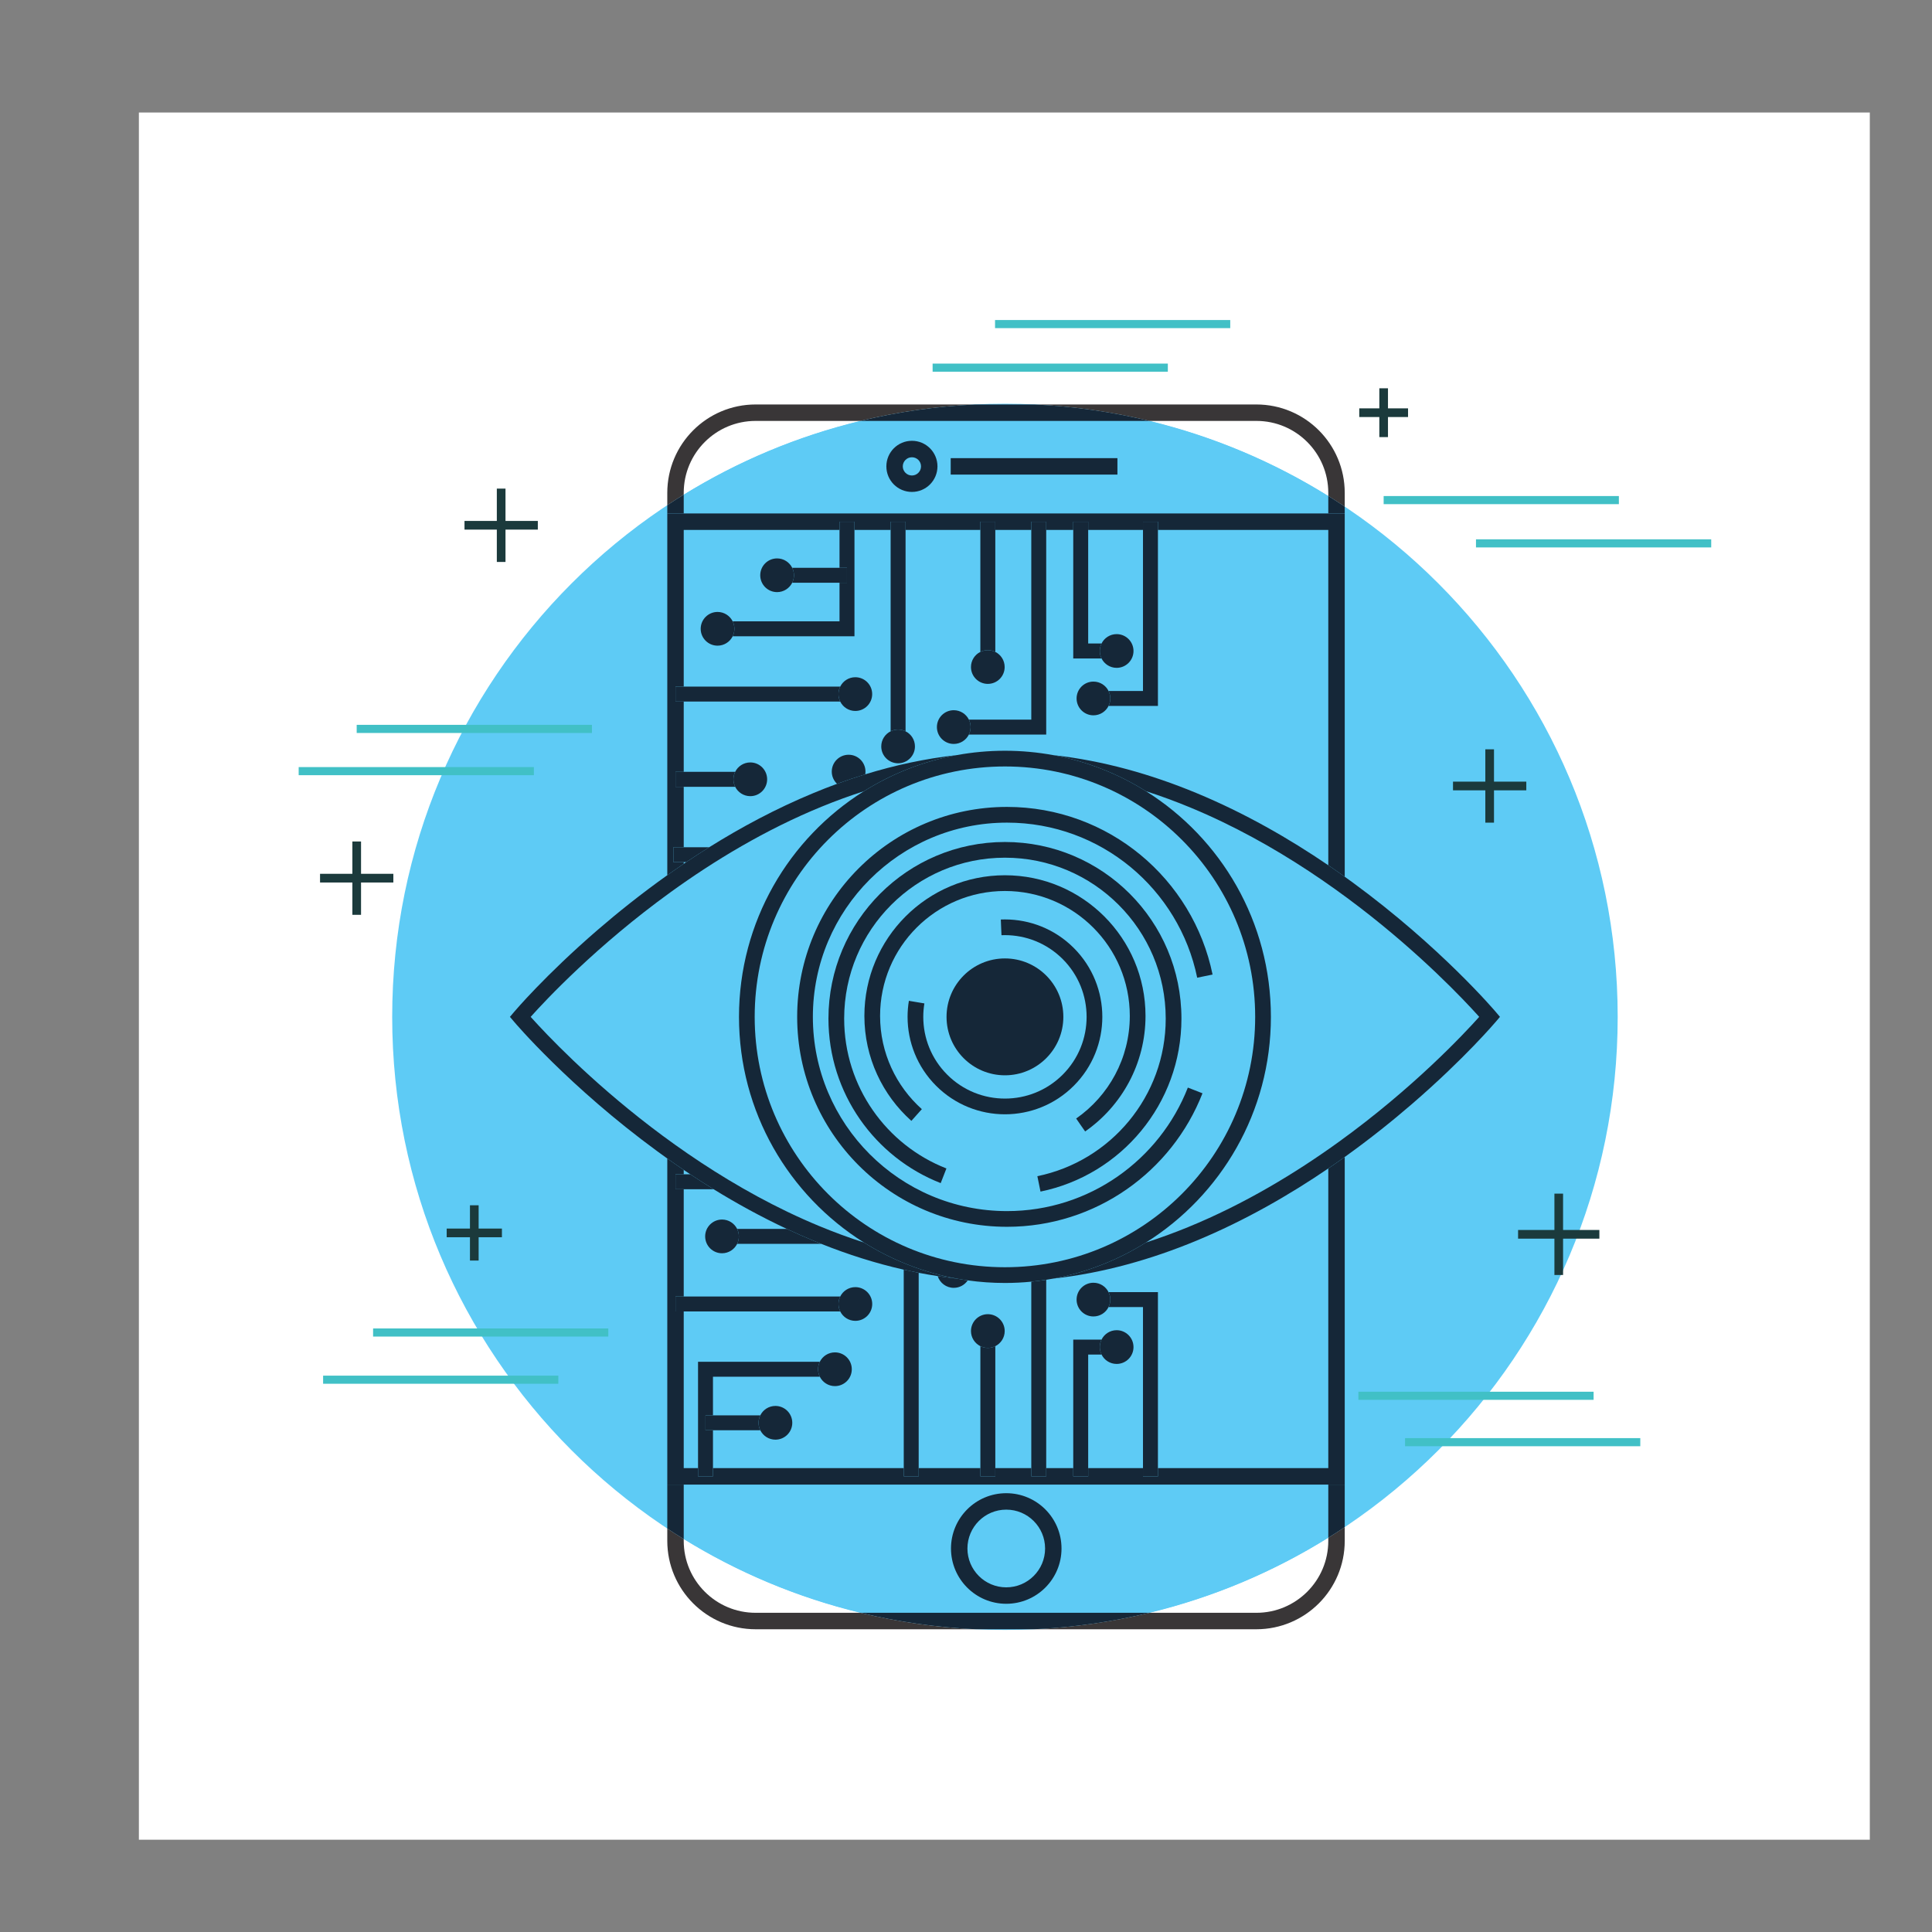 <?xml version="1.0" encoding="UTF-8"?>
<svg xmlns="http://www.w3.org/2000/svg" xmlns:xlink="http://www.w3.org/1999/xlink" width="375pt" height="375pt" viewBox="0 0 375 375" version="1.2">
<rect x="0" y="0" width="375" height="375" fill="#808080" stroke="none"/>
<defs>
<clipPath id="clip1">
  <path d="M 26.957 21.84 L 362.93 21.84 L 362.93 357.09 L 26.957 357.09 Z M 26.957 21.84 "/>
</clipPath>
</defs>
<g id="surface1">
<g clip-path="url(#clip1)" clip-rule="nonzero">
<path style=" stroke:none;fill-rule:nonzero;fill:rgb(100%,100%,100%);fill-opacity:1;" d="M 26.957 357.453 L 363.16 357.453 L 363.16 21.828 L 26.957 21.828 Z M 26.957 357.453 "/>
</g>
<path style=" stroke:none;fill-rule:nonzero;fill:rgb(36.859%,79.61%,96.078%);fill-opacity:1;" d="M 313.992 197.375 C 313.992 263.094 260.742 316.371 195.059 316.371 C 129.375 316.371 76.125 263.094 76.125 197.375 C 76.125 131.648 129.375 78.367 195.059 78.367 C 260.742 78.367 313.992 131.648 313.992 197.375 "/>
<path style=" stroke:none;fill-rule:nonzero;fill:rgb(100%,100%,100%);fill-opacity:1;" d="M 243.863 313.043 L 223.109 313.043 C 235.559 310.031 247.246 305.059 257.82 298.473 L 257.82 299.082 C 257.82 302.945 256.262 306.422 253.734 308.953 C 251.203 311.48 247.723 313.043 243.863 313.043 M 167.008 313.043 L 146.664 313.043 C 142.805 313.043 139.328 311.48 136.797 308.953 C 134.266 306.422 132.711 302.945 132.711 299.082 L 132.711 298.73 C 143.176 305.188 154.719 310.07 167.008 313.043 "/>
<path style=" stroke:none;fill-rule:nonzero;fill:rgb(36.859%,79.61%,96.078%);fill-opacity:1;" d="M 223.109 313.043 L 167.008 313.043 C 154.719 310.07 143.176 305.188 132.711 298.73 L 132.711 288.156 L 257.82 288.156 L 257.82 298.473 C 247.246 305.059 235.559 310.031 223.109 313.043 M 195.312 289.828 C 189.391 289.828 184.59 294.633 184.586 300.562 C 184.59 306.488 189.391 311.293 195.312 311.293 C 201.238 311.293 206.039 306.488 206.039 300.562 C 206.039 294.633 201.238 289.828 195.312 289.828 "/>
<path style=" stroke:none;fill-rule:nonzero;fill:rgb(100%,100%,100%);fill-opacity:1;" d="M 257.82 96.27 C 247.246 89.684 235.559 84.711 223.109 81.699 L 243.863 81.699 C 247.723 81.699 251.203 83.258 253.734 85.789 C 256.262 88.32 257.82 91.801 257.82 95.664 L 257.82 96.27 M 132.711 96.016 L 132.711 95.664 C 132.711 91.801 134.27 88.32 136.797 85.789 C 139.328 83.258 142.805 81.703 146.664 81.699 L 167.008 81.699 C 154.719 84.672 143.176 89.551 132.711 96.016 "/>
<path style=" stroke:none;fill-rule:nonzero;fill:rgb(36.859%,79.61%,96.078%);fill-opacity:1;" d="M 257.82 99.664 L 132.711 99.664 L 132.711 96.016 C 143.176 89.551 154.719 84.672 167.008 81.699 L 223.109 81.699 C 235.559 84.711 247.246 89.684 257.82 96.27 L 257.82 99.664 M 177.004 85.559 C 174.262 85.559 172.043 87.777 172.043 90.523 C 172.043 93.266 174.262 95.484 177.004 95.484 C 179.742 95.484 181.957 93.262 181.961 90.523 C 181.961 87.777 179.742 85.559 177.004 85.559 M 184.531 90.523 L 184.531 92.117 L 216.891 92.117 L 216.891 88.926 L 184.531 88.926 L 184.531 90.523 "/>
<path style=" stroke:none;fill-rule:nonzero;fill:rgb(22.35%,21.179%,21.57%);fill-opacity:1;" d="M 243.863 316.238 L 200.812 316.238 C 208.453 315.871 215.91 314.785 223.109 313.043 L 243.863 313.043 C 247.723 313.043 251.203 311.48 253.734 308.953 C 256.262 306.422 257.82 302.945 257.82 299.082 L 257.82 298.473 C 258.898 297.801 259.961 297.117 261.012 296.414 L 261.012 299.082 C 261.012 308.559 253.336 316.234 243.863 316.238 M 189.309 316.238 L 146.664 316.238 C 137.191 316.234 129.523 308.555 129.52 299.082 L 129.52 296.688 C 130.574 297.387 131.637 298.066 132.711 298.73 L 132.711 299.082 C 132.711 302.945 134.266 306.422 136.797 308.953 C 139.328 311.48 142.805 313.043 146.664 313.043 L 167.008 313.043 C 174.207 314.785 181.664 315.871 189.309 316.238 "/>
<path style=" stroke:none;fill-rule:nonzero;fill:rgb(8.24%,15.289%,21.959%);fill-opacity:1;" d="M 200.812 316.238 L 189.309 316.238 C 181.664 315.871 174.207 314.785 167.008 313.043 L 223.109 313.043 C 215.91 314.785 208.453 315.871 200.812 316.238 M 132.711 298.73 C 131.637 298.066 130.574 297.387 129.52 296.688 L 129.52 224.863 L 129.52 288.156 L 132.711 288.156 L 132.711 298.73 M 257.82 298.473 L 257.82 288.156 L 261.012 288.156 L 261.012 296.414 C 259.961 297.117 258.898 297.801 257.82 298.473 "/>
<path style=" stroke:none;fill-rule:nonzero;fill:rgb(22.35%,21.179%,21.57%);fill-opacity:1;" d="M 261.012 98.328 C 259.961 97.629 258.898 96.941 257.82 96.27 L 257.82 95.664 C 257.82 91.801 256.262 88.32 253.734 85.789 C 251.203 83.258 247.723 81.699 243.863 81.699 L 223.109 81.699 C 215.91 79.957 208.453 78.871 200.812 78.508 L 243.863 78.508 C 253.336 78.508 261.012 86.184 261.012 95.664 L 261.012 98.328 M 129.52 98.055 L 129.52 95.664 C 129.523 86.188 137.191 78.508 146.664 78.508 L 189.309 78.508 C 181.664 78.871 174.207 79.957 167.008 81.699 L 146.664 81.699 C 142.805 81.703 139.328 83.258 136.797 85.789 C 134.27 88.32 132.711 91.801 132.711 95.664 L 132.711 96.016 C 131.637 96.68 130.574 97.359 129.52 98.055 "/>
<path style=" stroke:none;fill-rule:nonzero;fill:rgb(8.24%,15.289%,21.959%);fill-opacity:1;" d="M 129.52 169.879 L 129.52 98.055 C 130.574 97.359 131.637 96.68 132.711 96.016 L 132.711 99.664 L 129.52 99.664 L 129.52 169.879 M 261.012 99.664 L 257.82 99.664 L 257.82 96.27 C 258.898 96.941 259.961 97.629 261.012 98.328 L 261.012 99.664 M 223.109 81.699 L 167.008 81.699 C 174.207 79.957 181.664 78.871 189.309 78.508 L 200.812 78.508 C 208.453 78.871 215.91 79.957 223.109 81.699 "/>
<path style=" stroke:none;fill-rule:nonzero;fill:rgb(36.859%,79.61%,96.078%);fill-opacity:1;" d="M 257.82 284.965 L 224.754 284.965 L 224.754 250.801 L 215.168 250.801 C 214.637 249.723 213.523 248.98 212.234 248.98 C 210.43 248.98 208.965 250.445 208.965 252.25 C 208.965 254.062 210.43 255.523 212.234 255.523 C 213.523 255.523 214.637 254.781 215.168 253.703 L 221.852 253.703 L 221.852 284.965 L 211.215 284.965 L 211.215 262.918 L 213.809 262.918 C 214.344 264 215.457 264.738 216.742 264.738 C 218.547 264.738 220.012 263.273 220.012 261.469 C 220.012 259.66 218.547 258.191 216.742 258.191 C 215.457 258.191 214.344 258.934 213.809 260.016 L 208.316 260.016 L 208.316 284.965 L 203.07 284.965 L 203.07 248.402 C 203.516 248.336 203.957 248.258 204.398 248.18 C 214.215 247.098 223.582 244.402 232.262 240.801 C 241.664 236.898 250.273 231.938 257.82 226.797 L 257.82 284.965 M 200.172 284.965 L 193.191 284.965 L 193.191 261.289 C 194.27 260.754 195.012 259.641 195.012 258.355 C 195.012 256.551 193.547 255.082 191.738 255.082 C 189.934 255.082 188.465 256.551 188.465 258.355 C 188.465 259.641 189.211 260.754 190.289 261.289 L 190.289 284.965 L 178.316 284.965 L 178.316 247.051 C 179.535 247.285 180.77 247.504 182.004 247.691 C 182.426 249.012 183.664 249.969 185.125 249.969 C 186.254 249.969 187.254 249.395 187.84 248.52 C 190.199 248.852 192.609 249.023 195.059 249.023 C 196.785 249.023 198.488 248.938 200.172 248.77 L 200.172 284.965 M 175.418 284.965 L 138.387 284.965 L 138.387 277.613 L 147.574 277.613 C 148.109 278.695 149.223 279.438 150.508 279.438 C 152.312 279.438 153.781 277.973 153.781 276.164 C 153.781 274.355 152.312 272.891 150.508 272.891 C 149.223 272.891 148.109 273.633 147.574 274.715 L 138.387 274.715 L 138.387 267.219 L 159.125 267.219 C 159.664 268.301 160.773 269.043 162.059 269.043 C 163.871 269.043 165.332 267.574 165.332 265.77 C 165.332 263.961 163.871 262.496 162.059 262.496 C 160.773 262.496 159.664 263.238 159.125 264.316 L 135.488 264.316 L 135.488 284.965 L 132.711 284.965 L 132.711 254.551 L 163.09 254.551 C 163.621 255.633 164.738 256.375 166.023 256.375 C 167.828 256.375 169.297 254.91 169.297 253.102 C 169.297 251.297 167.828 249.832 166.023 249.832 C 164.738 249.832 163.621 250.57 163.09 251.648 L 132.711 251.648 L 132.711 230.832 L 138.516 230.832 C 142.965 233.57 147.715 236.188 152.723 238.531 L 143.078 238.531 C 142.543 237.453 141.43 236.711 140.145 236.711 C 138.34 236.711 136.871 238.176 136.871 239.98 C 136.871 241.793 138.34 243.258 140.145 243.258 C 141.43 243.258 142.543 242.512 143.078 241.434 L 159.418 241.434 C 164.535 243.473 169.883 245.191 175.414 246.441 L 175.418 284.965 M 133.977 227.926 L 132.711 227.926 L 132.711 227.078 C 133.129 227.363 133.551 227.645 133.977 227.926 M 257.82 167.945 C 250.273 162.805 241.664 157.844 232.262 153.945 C 223.586 150.344 214.223 147.645 204.406 146.566 C 201.375 146.012 198.25 145.719 195.059 145.719 C 191.867 145.719 188.742 146.012 185.707 146.566 C 179.594 147.238 173.656 148.539 167.945 150.293 C 167.977 150.125 167.988 149.949 167.988 149.766 C 167.988 147.961 166.527 146.496 164.719 146.496 C 162.91 146.496 161.445 147.961 161.445 149.766 C 161.445 150.703 161.84 151.547 162.469 152.141 C 160.906 152.711 159.371 153.312 157.855 153.945 C 150.609 156.949 143.84 160.582 137.66 164.445 L 132.711 164.445 L 132.711 152.715 L 142.699 152.715 C 143.234 153.793 144.348 154.535 145.633 154.535 C 147.438 154.535 148.902 153.07 148.902 151.262 C 148.902 149.457 147.438 147.988 145.633 147.988 C 144.348 147.988 143.234 148.73 142.699 149.809 L 132.711 149.809 L 132.711 136.172 L 163.086 136.172 C 163.621 137.25 164.73 137.996 166.016 137.996 C 167.824 137.996 169.289 136.531 169.289 134.719 C 169.289 132.914 167.824 131.449 166.016 131.449 C 164.73 131.449 163.621 132.188 163.086 133.27 L 132.711 133.27 L 132.711 102.859 L 162.949 102.859 L 162.949 110.207 L 153.766 110.207 C 153.227 109.129 152.117 108.387 150.832 108.387 C 149.023 108.387 147.562 109.852 147.562 111.66 C 147.562 113.465 149.023 114.93 150.832 114.93 C 152.117 114.93 153.227 114.188 153.766 113.109 L 162.949 113.109 L 162.949 120.602 L 142.211 120.602 C 141.676 119.523 140.562 118.777 139.277 118.777 C 137.473 118.777 136.004 120.242 136.004 122.055 C 136.004 123.859 137.473 125.324 139.277 125.324 C 140.562 125.324 141.676 124.582 142.211 123.504 L 165.852 123.504 L 165.852 102.859 L 172.871 102.859 L 172.871 141.949 C 171.793 142.48 171.051 143.594 171.051 144.883 C 171.051 146.691 172.516 148.152 174.32 148.152 C 176.129 148.152 177.59 146.691 177.59 144.883 C 177.59 143.594 176.852 142.48 175.77 141.949 L 175.77 102.859 L 190.285 102.859 L 190.285 126.535 C 189.207 127.07 188.465 128.184 188.465 129.469 C 188.465 131.277 189.93 132.742 191.734 132.742 C 193.543 132.742 195.004 131.277 195.004 129.469 C 195.004 128.184 194.266 127.07 193.188 126.535 L 193.188 102.859 L 200.172 102.859 L 200.172 139.676 L 188.059 139.676 C 187.52 138.594 186.406 137.852 185.125 137.852 C 183.316 137.852 181.852 139.316 181.852 141.125 C 181.852 142.93 183.316 144.398 185.125 144.398 C 186.406 144.398 187.52 143.656 188.059 142.578 L 203.07 142.578 L 203.07 102.859 L 208.316 102.859 L 208.316 127.805 L 213.809 127.805 C 214.344 128.887 215.457 129.629 216.742 129.629 C 218.547 129.629 220.012 128.16 220.012 126.355 C 220.012 124.547 218.547 123.082 216.742 123.082 C 215.457 123.082 214.344 123.824 213.809 124.902 L 211.215 124.902 L 211.215 102.859 L 221.852 102.859 L 221.852 134.117 L 215.168 134.117 C 214.637 133.039 213.523 132.297 212.234 132.297 C 210.43 132.297 208.965 133.762 208.965 135.566 C 208.965 137.375 210.43 138.844 212.234 138.844 C 213.523 138.844 214.637 138.098 215.168 137.02 L 224.754 137.02 L 224.754 102.859 L 257.82 102.859 L 257.82 167.945 M 132.711 167.664 L 132.711 167.344 L 133.184 167.344 C 133.027 167.453 132.867 167.559 132.711 167.664 "/>
<path style=" stroke:none;fill-rule:nonzero;fill:rgb(8.24%,15.289%,21.959%);fill-opacity:1;" d="M 261.012 288.156 L 129.52 288.156 L 129.52 224.863 C 130.559 225.605 131.625 226.344 132.711 227.078 L 132.711 227.926 L 131.113 227.926 L 131.113 230.832 L 132.711 230.832 L 132.711 251.648 L 131.113 251.648 L 131.113 254.551 L 132.711 254.551 L 132.711 284.965 L 135.488 284.965 L 135.488 286.562 L 138.387 286.562 L 138.387 284.965 L 175.418 284.965 L 175.418 286.562 L 178.316 286.562 L 178.316 284.965 L 190.289 284.965 L 190.289 286.562 L 193.191 286.562 L 193.191 284.965 L 200.172 284.965 L 200.172 286.562 L 203.07 286.562 L 203.07 284.965 L 208.316 284.965 L 208.316 286.562 L 211.215 286.562 L 211.215 284.965 L 221.852 284.965 L 221.852 286.57 L 224.754 286.57 L 224.754 284.965 L 257.82 284.965 L 257.82 226.797 C 258.91 226.059 259.969 225.316 261.012 224.57 L 261.012 288.156 M 259.418 286.562 L 259.418 284.965 L 259.418 286.562 M 261.012 170.176 C 259.973 169.43 258.906 168.688 257.82 167.945 L 257.82 102.859 L 224.754 102.859 L 224.754 101.258 L 221.852 101.258 L 221.852 102.859 L 211.215 102.859 L 211.215 101.258 L 208.316 101.258 L 208.316 102.859 L 203.07 102.859 L 203.07 101.262 L 200.172 101.262 L 200.172 102.859 L 193.188 102.859 L 193.188 101.262 L 190.285 101.262 L 190.285 102.859 L 175.77 102.859 L 175.77 101.258 L 172.871 101.258 L 172.871 102.859 L 165.852 102.859 L 165.852 101.262 L 162.949 101.262 L 162.949 102.859 L 132.711 102.859 L 132.711 133.27 L 131.113 133.27 L 131.113 136.172 L 132.711 136.172 L 132.711 149.809 L 131.113 149.809 L 131.113 152.715 L 132.711 152.715 L 132.711 164.445 L 130.703 164.445 L 130.703 167.344 L 132.711 167.344 L 132.711 167.664 C 131.625 168.398 130.559 169.141 129.52 169.879 L 129.52 99.664 L 261.012 99.664 L 261.012 170.176 "/>
<path style=" stroke:none;fill-rule:nonzero;fill:rgb(36.859%,79.61%,96.078%);fill-opacity:1;" d="M 195.312 308.102 C 193.23 308.102 191.355 307.262 189.984 305.891 C 188.621 304.523 187.781 302.648 187.777 300.562 C 187.781 298.473 188.621 296.598 189.984 295.23 C 191.355 293.859 193.23 293.02 195.312 293.02 C 197.398 293.02 199.273 293.859 200.641 295.227 C 202.012 296.598 202.848 298.473 202.852 300.562 C 202.848 302.648 202.012 304.523 200.641 305.891 C 199.273 307.262 197.398 308.102 195.312 308.102 "/>
<path style=" stroke:none;fill-rule:nonzero;fill:rgb(8.24%,15.289%,21.959%);fill-opacity:1;" d="M 195.312 311.293 C 189.391 311.293 184.59 306.488 184.586 300.562 C 184.59 294.633 189.391 289.828 195.312 289.828 C 201.238 289.828 206.039 294.633 206.039 300.562 C 206.039 306.488 201.238 311.293 195.312 311.293 M 195.312 293.02 C 193.23 293.02 191.355 293.859 189.984 295.23 C 188.621 296.598 187.781 298.473 187.777 300.562 C 187.781 302.648 188.621 304.523 189.984 305.891 C 191.355 307.262 193.23 308.102 195.312 308.102 C 197.398 308.102 199.273 307.262 200.641 305.891 C 202.012 304.523 202.848 302.648 202.852 300.562 C 202.848 298.473 202.012 296.598 200.641 295.227 C 199.273 293.859 197.398 293.02 195.312 293.02 "/>
<path style=" stroke:none;fill-rule:nonzero;fill:rgb(36.859%,79.61%,96.078%);fill-opacity:1;" d="M 177.004 92.293 C 176.508 92.289 176.074 92.098 175.75 91.773 C 175.43 91.449 175.23 91.016 175.23 90.523 C 175.23 90.027 175.43 89.594 175.75 89.273 C 176.074 88.949 176.508 88.754 177.004 88.754 C 177.98 88.754 178.77 89.543 178.77 90.523 C 178.77 91.016 178.574 91.449 178.25 91.773 C 177.926 92.098 177.496 92.289 177.004 92.293 "/>
<path style=" stroke:none;fill-rule:nonzero;fill:rgb(8.24%,15.289%,21.959%);fill-opacity:1;" d="M 177.004 95.484 C 174.262 95.484 172.043 93.266 172.043 90.523 C 172.043 87.777 174.262 85.559 177.004 85.559 C 179.742 85.559 181.961 87.777 181.961 90.523 C 181.957 93.262 179.742 95.484 177.004 95.484 M 177.004 88.754 C 176.508 88.754 176.074 88.949 175.75 89.273 C 175.43 89.594 175.23 90.027 175.23 90.523 C 175.23 91.016 175.43 91.449 175.75 91.773 C 176.074 92.098 176.508 92.289 177.004 92.293 C 177.496 92.289 177.926 92.098 178.25 91.773 C 178.574 91.449 178.77 91.016 178.77 90.523 C 178.77 89.543 177.98 88.754 177.004 88.754 "/>
<path style=" stroke:none;fill-rule:nonzero;fill:rgb(8.24%,15.289%,21.959%);fill-opacity:1;" d="M 216.891 92.117 L 184.531 92.117 L 184.531 88.926 L 216.891 88.926 L 216.891 92.117 "/>
<path style=" stroke:none;fill-rule:nonzero;fill:rgb(8.24%,15.289%,21.959%);fill-opacity:1;" d="M 133.184 167.344 L 130.703 167.344 L 130.703 164.445 L 137.66 164.445 C 136.133 165.398 134.637 166.367 133.184 167.344 "/>
<path style=" stroke:none;fill-rule:nonzero;fill:rgb(8.24%,15.289%,21.959%);fill-opacity:1;" d="M 162.469 152.141 C 161.84 151.547 161.445 150.703 161.445 149.766 C 161.445 147.961 162.91 146.496 164.719 146.496 C 166.527 146.496 167.988 147.961 167.988 149.766 C 167.988 149.949 167.977 150.125 167.945 150.293 C 166.094 150.863 164.266 151.48 162.469 152.141 "/>
<path style=" stroke:none;fill-rule:nonzero;fill:rgb(8.24%,15.289%,21.959%);fill-opacity:1;" d="M 213.809 127.805 L 208.316 127.805 L 208.316 101.258 L 211.215 101.258 L 211.215 124.902 L 213.809 124.902 C 213.59 125.34 213.473 125.832 213.473 126.355 C 213.473 126.875 213.59 127.371 213.809 127.805 "/>
<path style=" stroke:none;fill-rule:nonzero;fill:rgb(8.24%,15.289%,21.959%);fill-opacity:1;" d="M 216.742 129.629 C 215.457 129.629 214.344 128.887 213.809 127.805 C 213.59 127.371 213.473 126.875 213.473 126.355 C 213.473 125.832 213.59 125.34 213.809 124.902 C 214.344 123.824 215.457 123.082 216.742 123.082 C 218.547 123.082 220.012 124.547 220.012 126.355 C 220.012 128.16 218.547 129.629 216.742 129.629 "/>
<path style=" stroke:none;fill-rule:nonzero;fill:rgb(8.24%,15.289%,21.959%);fill-opacity:1;" d="M 215.168 137.02 C 215.387 136.582 215.508 136.09 215.508 135.566 C 215.508 135.047 215.387 134.555 215.168 134.117 L 221.852 134.117 L 221.852 101.258 L 224.754 101.258 L 224.754 137.02 L 215.168 137.02 "/>
<path style=" stroke:none;fill-rule:nonzero;fill:rgb(8.24%,15.289%,21.959%);fill-opacity:1;" d="M 212.234 138.844 C 210.43 138.844 208.965 137.375 208.965 135.566 C 208.965 133.762 210.43 132.297 212.234 132.297 C 213.523 132.297 214.637 133.039 215.168 134.117 C 215.387 134.555 215.508 135.047 215.508 135.566 C 215.508 136.09 215.387 136.582 215.168 137.02 C 214.637 138.098 213.523 138.844 212.234 138.844 "/>
<path style=" stroke:none;fill-rule:nonzero;fill:rgb(8.24%,15.289%,21.959%);fill-opacity:1;" d="M 163.086 136.172 L 131.113 136.172 L 131.113 133.27 L 163.086 133.27 C 162.867 133.707 162.746 134.199 162.746 134.719 C 162.746 135.242 162.867 135.734 163.086 136.172 "/>
<path style=" stroke:none;fill-rule:nonzero;fill:rgb(8.24%,15.289%,21.959%);fill-opacity:1;" d="M 166.016 137.996 C 164.73 137.996 163.621 137.25 163.086 136.172 C 162.867 135.734 162.746 135.242 162.746 134.719 C 162.746 134.199 162.867 133.707 163.086 133.27 C 163.621 132.188 164.73 131.449 166.016 131.449 C 167.824 131.449 169.289 132.914 169.289 134.719 C 169.289 136.531 167.824 137.996 166.016 137.996 "/>
<path style=" stroke:none;fill-rule:nonzero;fill:rgb(8.24%,15.289%,21.959%);fill-opacity:1;" d="M 142.699 152.715 L 131.113 152.715 L 131.113 149.809 L 142.699 149.809 C 142.484 150.246 142.359 150.742 142.359 151.262 C 142.359 151.785 142.484 152.277 142.699 152.715 "/>
<path style=" stroke:none;fill-rule:nonzero;fill:rgb(8.24%,15.289%,21.959%);fill-opacity:1;" d="M 145.633 154.535 C 144.348 154.535 143.234 153.793 142.699 152.715 C 142.484 152.277 142.359 151.785 142.359 151.262 C 142.359 150.742 142.484 150.246 142.699 149.809 C 143.234 148.73 144.348 147.988 145.633 147.988 C 147.438 147.988 148.902 149.457 148.902 151.262 C 148.902 153.07 147.438 154.535 145.633 154.535 "/>
<path style=" stroke:none;fill-rule:nonzero;fill:rgb(8.24%,15.289%,21.959%);fill-opacity:1;" d="M 193.188 126.535 C 192.75 126.316 192.258 126.199 191.734 126.199 C 191.215 126.199 190.723 126.316 190.285 126.535 L 190.285 101.262 L 193.188 101.262 L 193.188 126.535 "/>
<path style=" stroke:none;fill-rule:nonzero;fill:rgb(8.24%,15.289%,21.959%);fill-opacity:1;" d="M 191.734 132.742 C 189.93 132.742 188.465 131.277 188.465 129.469 C 188.465 128.184 189.207 127.07 190.285 126.535 C 190.723 126.316 191.215 126.199 191.734 126.199 C 192.258 126.199 192.75 126.316 193.188 126.535 C 194.266 127.07 195.004 128.184 195.004 129.469 C 195.004 131.277 193.543 132.742 191.734 132.742 "/>
<path style=" stroke:none;fill-rule:nonzero;fill:rgb(8.24%,15.289%,21.959%);fill-opacity:1;" d="M 172.871 141.949 L 172.871 101.258 L 175.77 101.258 L 175.77 141.949 C 175.336 141.73 174.844 141.609 174.32 141.609 C 173.801 141.609 173.309 141.73 172.871 141.949 "/>
<path style=" stroke:none;fill-rule:nonzero;fill:rgb(8.24%,15.289%,21.959%);fill-opacity:1;" d="M 174.32 148.152 C 172.516 148.152 171.051 146.691 171.051 144.883 C 171.051 143.594 171.793 142.48 172.871 141.949 C 173.309 141.73 173.801 141.609 174.32 141.609 C 174.844 141.609 175.336 141.73 175.77 141.949 C 176.852 142.48 177.59 143.594 177.59 144.883 C 177.59 146.691 176.129 148.152 174.32 148.152 "/>
<path style=" stroke:none;fill-rule:nonzero;fill:rgb(8.24%,15.289%,21.959%);fill-opacity:1;" d="M 188.059 142.578 C 188.273 142.137 188.395 141.645 188.395 141.125 C 188.395 140.602 188.273 140.113 188.059 139.676 L 200.172 139.676 L 200.172 101.262 L 203.07 101.262 L 203.07 142.578 L 188.059 142.578 "/>
<path style=" stroke:none;fill-rule:nonzero;fill:rgb(8.24%,15.289%,21.959%);fill-opacity:1;" d="M 185.125 144.398 C 183.316 144.398 181.852 142.93 181.852 141.125 C 181.852 139.316 183.316 137.852 185.125 137.852 C 186.406 137.852 187.52 138.594 188.059 139.676 C 188.273 140.113 188.395 140.602 188.395 141.125 C 188.395 141.645 188.273 142.137 188.059 142.578 C 187.52 143.656 186.406 144.398 185.125 144.398 "/>
<path style=" stroke:none;fill-rule:nonzero;fill:rgb(8.24%,15.289%,21.959%);fill-opacity:1;" d="M 211.215 286.562 L 208.316 286.562 L 208.316 260.016 L 213.809 260.016 C 213.59 260.453 213.473 260.945 213.473 261.469 C 213.473 261.988 213.59 262.48 213.809 262.918 L 211.215 262.918 L 211.215 286.562 "/>
<path style=" stroke:none;fill-rule:nonzero;fill:rgb(8.24%,15.289%,21.959%);fill-opacity:1;" d="M 216.742 264.738 C 215.457 264.738 214.344 264 213.809 262.918 C 213.59 262.48 213.473 261.988 213.473 261.469 C 213.473 260.945 213.59 260.453 213.809 260.016 C 214.344 258.934 215.457 258.191 216.742 258.191 C 218.547 258.191 220.012 259.66 220.012 261.469 C 220.012 263.273 218.547 264.738 216.742 264.738 "/>
<path style=" stroke:none;fill-rule:nonzero;fill:rgb(8.24%,15.289%,21.959%);fill-opacity:1;" d="M 138.387 286.562 L 135.488 286.562 L 135.488 264.316 L 159.125 264.316 C 158.91 264.754 158.789 265.246 158.789 265.77 C 158.789 266.289 158.91 266.781 159.125 267.219 L 138.387 267.219 L 138.387 274.715 L 136.938 274.715 L 136.938 277.613 L 138.387 277.613 L 138.387 286.562 "/>
<path style=" stroke:none;fill-rule:nonzero;fill:rgb(8.24%,15.289%,21.959%);fill-opacity:1;" d="M 162.059 269.043 C 160.773 269.043 159.664 268.301 159.125 267.219 C 158.91 266.781 158.789 266.289 158.789 265.77 C 158.789 265.246 158.91 264.754 159.125 264.316 C 159.664 263.238 160.773 262.496 162.059 262.496 C 163.871 262.496 165.332 263.961 165.332 265.77 C 165.332 267.574 163.871 269.043 162.059 269.043 "/>
<path style=" stroke:none;fill-rule:nonzero;fill:rgb(8.24%,15.289%,21.959%);fill-opacity:1;" d="M 147.574 277.613 L 136.938 277.613 L 136.938 274.715 L 147.574 274.715 C 147.359 275.152 147.234 275.641 147.234 276.164 C 147.234 276.684 147.359 277.176 147.574 277.613 "/>
<path style=" stroke:none;fill-rule:nonzero;fill:rgb(8.24%,15.289%,21.959%);fill-opacity:1;" d="M 150.508 279.438 C 149.223 279.438 148.109 278.695 147.574 277.613 C 147.359 277.176 147.234 276.684 147.234 276.164 C 147.234 275.641 147.359 275.152 147.574 274.715 C 148.109 273.633 149.223 272.891 150.508 272.891 C 152.312 272.891 153.781 274.355 153.781 276.164 C 153.781 277.973 152.312 279.438 150.508 279.438 "/>
<path style=" stroke:none;fill-rule:nonzero;fill:rgb(8.24%,15.289%,21.959%);fill-opacity:1;" d="M 142.211 123.504 C 142.426 123.066 142.547 122.57 142.547 122.055 C 142.547 121.531 142.426 121.039 142.211 120.602 L 162.949 120.602 L 162.949 113.109 L 164.398 113.109 L 164.398 110.207 L 162.949 110.207 L 162.949 101.262 L 165.852 101.262 L 165.852 123.504 L 142.211 123.504 "/>
<path style=" stroke:none;fill-rule:nonzero;fill:rgb(8.24%,15.289%,21.959%);fill-opacity:1;" d="M 139.277 125.324 C 137.473 125.324 136.004 123.859 136.004 122.055 C 136.004 120.242 137.473 118.777 139.277 118.777 C 140.562 118.777 141.676 119.523 142.211 120.602 C 142.426 121.039 142.547 121.531 142.547 122.055 C 142.547 122.57 142.426 123.066 142.211 123.504 C 141.676 124.582 140.562 125.324 139.277 125.324 "/>
<path style=" stroke:none;fill-rule:nonzero;fill:rgb(8.24%,15.289%,21.959%);fill-opacity:1;" d="M 164.398 113.109 L 153.766 113.109 C 153.98 112.672 154.105 112.18 154.105 111.66 C 154.105 111.137 153.98 110.645 153.766 110.207 L 164.398 110.207 L 164.398 113.109 "/>
<path style=" stroke:none;fill-rule:nonzero;fill:rgb(8.24%,15.289%,21.959%);fill-opacity:1;" d="M 150.832 114.93 C 149.023 114.93 147.562 113.465 147.562 111.66 C 147.562 109.852 149.023 108.387 150.832 108.387 C 152.117 108.387 153.227 109.129 153.766 110.207 C 153.98 110.645 154.105 111.137 154.105 111.66 C 154.105 112.18 153.98 112.672 153.766 113.109 C 153.227 114.188 152.117 114.93 150.832 114.93 "/>
<path style=" stroke:none;fill-rule:nonzero;fill:rgb(8.24%,15.289%,21.959%);fill-opacity:1;" d="M 224.754 286.57 L 221.852 286.57 L 221.852 253.703 L 215.168 253.703 C 215.387 253.266 215.508 252.773 215.508 252.25 C 215.508 251.73 215.387 251.238 215.168 250.801 L 224.754 250.801 L 224.754 286.57 "/>
<path style=" stroke:none;fill-rule:nonzero;fill:rgb(8.24%,15.289%,21.959%);fill-opacity:1;" d="M 212.234 255.523 C 210.43 255.523 208.965 254.062 208.965 252.25 C 208.965 250.445 210.43 248.98 212.234 248.98 C 213.523 248.98 214.637 249.723 215.168 250.801 C 215.387 251.238 215.508 251.73 215.508 252.25 C 215.508 252.773 215.387 253.266 215.168 253.703 C 214.637 254.781 213.523 255.523 212.234 255.523 "/>
<path style=" stroke:none;fill-rule:nonzero;fill:rgb(8.24%,15.289%,21.959%);fill-opacity:1;" d="M 163.09 254.551 L 131.113 254.551 L 131.113 251.648 L 163.09 251.648 C 162.875 252.086 162.75 252.582 162.75 253.102 C 162.75 253.621 162.875 254.117 163.09 254.551 "/>
<path style=" stroke:none;fill-rule:nonzero;fill:rgb(8.24%,15.289%,21.959%);fill-opacity:1;" d="M 166.023 256.375 C 164.738 256.375 163.621 255.633 163.09 254.551 C 162.875 254.117 162.75 253.621 162.75 253.102 C 162.75 252.582 162.875 252.086 163.09 251.648 C 163.621 250.57 164.738 249.832 166.023 249.832 C 167.828 249.832 169.297 251.297 169.297 253.102 C 169.297 254.91 167.828 256.375 166.023 256.375 "/>
<path style=" stroke:none;fill-rule:nonzero;fill:rgb(8.24%,15.289%,21.959%);fill-opacity:1;" d="M 138.516 230.832 L 131.113 230.832 L 131.113 227.926 L 133.977 227.926 C 135.449 228.906 136.965 229.875 138.516 230.832 "/>
<path style=" stroke:none;fill-rule:nonzero;fill:rgb(8.24%,15.289%,21.959%);fill-opacity:1;" d="M 193.191 286.562 L 190.289 286.562 L 190.289 261.289 C 190.727 261.508 191.219 261.629 191.738 261.629 C 192.262 261.629 192.754 261.508 193.191 261.289 L 193.191 286.562 "/>
<path style=" stroke:none;fill-rule:nonzero;fill:rgb(8.24%,15.289%,21.959%);fill-opacity:1;" d="M 191.738 261.629 C 191.219 261.629 190.727 261.508 190.289 261.289 C 189.211 260.754 188.465 259.641 188.465 258.355 C 188.465 256.551 189.934 255.082 191.738 255.082 C 193.547 255.082 195.012 256.551 195.012 258.355 C 195.012 259.641 194.27 260.754 193.191 261.289 C 192.754 261.508 192.262 261.629 191.738 261.629 "/>
<path style=" stroke:none;fill-rule:nonzero;fill:rgb(8.24%,15.289%,21.959%);fill-opacity:1;" d="M 178.316 286.562 L 175.418 286.562 L 175.418 284.965 L 175.414 246.441 C 176.379 246.656 177.344 246.859 178.316 247.051 L 178.316 286.562 M 143.078 241.434 C 143.293 240.996 143.414 240.504 143.414 239.98 C 143.414 239.461 143.293 238.973 143.078 238.531 L 152.723 238.531 C 154.402 239.32 156.117 240.078 157.855 240.801 C 158.371 241.016 158.891 241.227 159.418 241.434 L 143.078 241.434 "/>
<path style=" stroke:none;fill-rule:nonzero;fill:rgb(8.24%,15.289%,21.959%);fill-opacity:1;" d="M 140.145 243.258 C 138.34 243.258 136.871 241.793 136.871 239.98 C 136.871 238.176 138.34 236.711 140.145 236.711 C 141.43 236.711 142.543 237.453 143.078 238.531 C 143.293 238.973 143.414 239.461 143.414 239.98 C 143.414 240.504 143.293 240.996 143.078 241.434 C 142.543 242.512 141.43 243.258 140.145 243.258 "/>
<path style=" stroke:none;fill-rule:nonzero;fill:rgb(8.24%,15.289%,21.959%);fill-opacity:1;" d="M 203.07 286.562 L 200.172 286.562 L 200.172 248.77 C 201.145 248.676 202.113 248.555 203.07 248.402 L 203.07 286.562 "/>
<path style=" stroke:none;fill-rule:nonzero;fill:rgb(8.24%,15.289%,21.959%);fill-opacity:1;" d="M 185.125 249.969 C 183.664 249.969 182.426 249.012 182.004 247.691 C 183.234 247.879 184.473 248.043 185.719 248.18 C 186.422 248.309 187.125 248.422 187.84 248.52 C 187.254 249.395 186.254 249.969 185.125 249.969 "/>
<path style=" stroke:none;fill-rule:nonzero;fill:rgb(36.859%,79.61%,96.078%);fill-opacity:1;" d="M 167.676 241.164 C 164.73 240.219 161.84 239.148 159.023 237.98 C 142.352 231.066 128.102 220.66 118.039 211.973 C 113.008 207.633 109.023 203.727 106.301 200.906 C 104.941 199.496 103.895 198.363 103.191 197.582 C 103.125 197.508 103.062 197.438 103.004 197.371 C 105.883 194.156 115.785 183.559 130.227 173.125 C 138.633 167.051 148.57 161.035 159.543 156.547 C 162.195 155.461 164.91 154.465 167.68 153.578 C 153.117 162.711 143.438 178.91 143.438 197.375 C 143.438 215.832 153.117 232.031 167.676 241.164 M 222.441 241.164 C 237 232.031 246.68 215.832 246.68 197.375 C 246.68 178.91 237 162.711 222.441 153.578 C 225.387 154.52 228.277 155.59 231.098 156.762 C 247.766 163.672 262.02 174.086 272.078 182.77 C 277.109 187.113 281.094 191.02 283.816 193.836 C 285.176 195.246 286.223 196.379 286.926 197.16 C 286.992 197.234 287.055 197.305 287.113 197.375 C 284.238 200.59 274.332 211.188 259.891 221.617 C 251.484 227.688 241.547 233.707 230.574 238.195 C 227.922 239.281 225.207 240.277 222.441 241.164 "/>
<path style=" stroke:none;fill-rule:nonzero;fill:rgb(8.24%,15.289%,21.959%);fill-opacity:1;" d="M 185.719 248.18 C 184.473 248.043 183.234 247.879 182.004 247.691 C 180.77 247.504 179.535 247.285 178.316 247.051 C 177.344 246.859 176.379 246.656 175.414 246.441 C 169.883 245.191 164.535 243.473 159.418 241.434 C 158.891 241.227 158.371 241.016 157.855 240.801 C 156.117 240.078 154.402 239.32 152.723 238.531 C 147.715 236.188 142.965 233.57 138.516 230.832 C 136.965 229.875 135.449 228.906 133.977 227.926 C 133.551 227.645 133.129 227.363 132.711 227.078 C 131.625 226.344 130.559 225.605 129.52 224.863 C 128.879 224.41 128.254 223.957 127.633 223.5 C 110.457 210.941 99.859 198.414 99.812 198.355 L 98.977 197.371 L 99.812 196.387 C 99.848 196.34 105.82 189.285 116.047 180.457 C 119.949 177.094 124.473 173.469 129.52 169.879 C 130.559 169.141 131.625 168.398 132.711 167.664 C 132.867 167.559 133.027 167.453 133.184 167.344 C 134.637 166.367 136.133 165.398 137.66 164.445 C 143.84 160.582 150.609 156.949 157.855 153.945 C 159.371 153.312 160.906 152.711 162.469 152.141 C 164.266 151.48 166.094 150.863 167.945 150.293 C 173.656 148.539 179.594 147.238 185.707 146.566 C 179.188 147.758 173.094 150.18 167.68 153.578 C 164.91 154.465 162.195 155.461 159.543 156.547 C 148.57 161.035 138.633 167.051 130.227 173.125 C 115.785 183.559 105.883 194.156 103.004 197.371 C 103.062 197.438 103.125 197.508 103.191 197.582 C 103.895 198.363 104.941 199.496 106.301 200.906 C 109.023 203.727 113.008 207.633 118.039 211.973 C 128.102 220.66 142.352 231.066 159.023 237.98 C 161.84 239.148 164.73 240.219 167.676 241.164 C 173.094 244.562 179.195 246.984 185.719 248.18 M 204.398 248.18 C 210.926 246.984 217.02 244.562 222.441 241.164 C 225.207 240.277 227.922 239.281 230.574 238.195 C 241.547 233.707 251.484 227.688 259.891 221.617 C 274.332 211.188 284.238 200.59 287.113 197.375 C 287.055 197.305 286.992 197.234 286.926 197.16 C 286.223 196.379 285.176 195.246 283.816 193.836 C 281.094 191.02 277.109 187.113 272.078 182.77 C 262.02 174.086 247.766 163.672 231.098 156.762 C 228.277 155.59 225.387 154.52 222.441 153.578 C 217.02 150.18 210.93 147.758 204.406 146.566 C 214.223 147.645 223.586 150.344 232.262 153.945 C 241.664 157.844 250.273 162.805 257.82 167.945 C 258.906 168.688 259.973 169.43 261.012 170.176 C 261.508 170.531 262 170.883 262.488 171.238 C 279.656 183.801 290.254 196.328 290.305 196.387 L 289.145 197.375 L 290.305 196.387 L 291.141 197.371 L 290.305 198.355 C 290.266 198.398 284.297 205.457 274.07 214.281 C 270.273 217.559 265.895 221.074 261.012 224.57 C 259.969 225.316 258.91 226.059 257.82 226.797 C 250.273 231.938 241.664 236.898 232.262 240.801 C 223.582 244.402 214.215 247.098 204.398 248.18 "/>
<path style=" stroke:none;fill-rule:nonzero;fill:rgb(36.859%,79.61%,96.078%);fill-opacity:1;" d="M 195.059 245.969 C 181.641 245.969 169.504 240.535 160.715 231.738 C 151.922 222.938 146.488 210.797 146.484 197.375 C 146.488 183.949 151.922 171.805 160.715 163.008 C 169.508 154.211 181.641 148.77 195.059 148.77 C 208.477 148.77 220.609 154.211 229.402 163.008 C 238.199 171.805 243.629 183.949 243.629 197.375 C 243.629 210.797 238.199 222.938 229.402 231.738 C 220.609 240.535 208.477 245.969 195.059 245.969 M 195.457 156.621 C 172.961 156.621 154.73 174.863 154.73 197.375 C 154.73 219.879 172.961 238.121 195.457 238.121 C 212.719 238.121 227.477 227.379 233.402 212.207 L 231.98 211.652 L 233.863 189.465 L 235.359 189.16 C 233.457 179.871 228.402 171.738 221.367 165.926 C 214.328 160.113 205.293 156.621 195.457 156.621 "/>
<path style=" stroke:none;fill-rule:nonzero;fill:rgb(8.24%,15.289%,21.959%);fill-opacity:1;" d="M 195.059 249.023 C 192.609 249.023 190.199 248.852 187.84 248.52 C 187.125 248.422 186.422 248.309 185.719 248.18 C 179.195 246.984 173.094 244.562 167.676 241.164 C 153.117 232.031 143.438 215.832 143.438 197.375 C 143.438 178.91 153.117 162.711 167.68 153.578 C 173.094 150.18 179.188 147.758 185.707 146.566 C 188.742 146.012 191.867 145.719 195.059 145.719 C 198.25 145.719 201.375 146.012 204.406 146.566 C 210.93 147.758 217.02 150.18 222.441 153.578 C 237 162.711 246.68 178.91 246.68 197.375 C 246.68 215.832 237 232.031 222.441 241.164 C 217.02 244.562 210.926 246.984 204.398 248.18 C 203.957 248.258 203.516 248.336 203.07 248.402 C 202.113 248.555 201.145 248.676 200.172 248.77 C 198.488 248.938 196.785 249.023 195.059 249.023 M 195.059 148.77 C 181.641 148.77 169.508 154.211 160.715 163.008 C 151.922 171.805 146.488 183.949 146.484 197.375 C 146.488 210.797 151.922 222.938 160.715 231.738 C 169.504 240.535 181.641 245.969 195.059 245.969 C 208.477 245.969 220.609 240.535 229.402 231.738 C 238.199 222.938 243.629 210.797 243.629 197.375 C 243.629 183.949 238.199 171.805 229.402 163.008 C 220.609 154.211 208.477 148.77 195.059 148.77 "/>
<path style=" stroke:none;fill-rule:nonzero;fill:rgb(36.859%,79.61%,96.078%);fill-opacity:1;" d="M 195.465 235.074 C 195.461 235.074 195.461 235.074 195.457 235.074 C 185.047 235.07 175.637 230.855 168.812 224.027 C 161.992 217.203 157.777 207.785 157.777 197.375 C 157.777 186.953 161.992 177.543 168.812 170.715 C 175.637 163.887 185.047 159.672 195.457 159.672 C 204.566 159.672 212.906 162.902 219.426 168.277 C 225.938 173.66 230.617 181.188 232.375 189.773 L 233.863 189.465 L 231.98 211.652 L 230.562 211.098 C 225.074 225.129 211.426 235.074 195.465 235.074 M 201.656 229.789 L 201.961 231.285 C 209.77 229.688 216.609 225.434 221.492 219.508 C 226.375 213.59 229.316 205.98 229.316 197.707 C 229.316 178.773 213.98 163.43 195.059 163.43 C 176.141 163.43 160.805 178.773 160.801 197.707 C 160.805 212.234 169.836 224.652 182.59 229.641 L 183.145 228.219 L 201.656 229.789 "/>
<path style=" stroke:none;fill-rule:nonzero;fill:rgb(8.24%,15.289%,21.959%);fill-opacity:1;" d="M 195.457 238.121 C 172.961 238.121 154.73 219.879 154.73 197.375 C 154.73 174.863 172.961 156.621 195.457 156.621 C 205.293 156.621 214.328 160.113 221.367 165.926 C 228.402 171.738 233.457 179.871 235.359 189.16 L 233.863 189.465 L 232.375 189.773 C 230.617 181.188 225.938 173.66 219.426 168.277 C 212.906 162.902 204.566 159.672 195.457 159.672 C 185.047 159.672 175.637 163.887 168.812 170.715 C 161.992 177.543 157.777 186.953 157.777 197.375 C 157.777 207.785 161.992 217.203 168.812 224.027 C 175.637 230.855 185.047 235.07 195.457 235.074 C 195.461 235.074 195.461 235.074 195.465 235.074 C 211.426 235.074 225.074 225.129 230.562 211.098 L 231.98 211.652 L 233.402 212.207 C 227.477 227.379 212.719 238.121 195.457 238.121 "/>
<path style=" stroke:none;fill-rule:nonzero;fill:rgb(36.859%,79.61%,96.078%);fill-opacity:1;" d="M 201.656 229.789 L 183.145 228.219 L 183.699 226.797 C 177.891 224.527 172.926 220.559 169.418 215.508 C 165.906 210.457 163.852 204.328 163.852 197.707 C 163.852 189.078 167.344 181.277 172.992 175.625 C 178.641 169.973 186.438 166.477 195.059 166.477 C 203.68 166.477 211.473 169.973 217.125 175.625 C 222.777 181.277 226.266 189.078 226.266 197.707 C 226.266 205.254 223.594 212.164 219.141 217.566 C 214.688 222.969 208.457 226.84 201.352 228.297 L 201.656 229.789 M 209.75 218.363 L 210.625 219.613 C 217.703 214.684 222.344 206.477 222.344 197.184 C 222.34 182.109 210.129 169.887 195.059 169.887 C 179.988 169.891 167.777 182.109 167.777 197.184 C 167.777 205.277 171.301 212.566 176.898 217.559 L 177.914 216.422 L 209.75 218.363 "/>
<path style=" stroke:none;fill-rule:nonzero;fill:rgb(8.24%,15.289%,21.959%);fill-opacity:1;" d="M 201.961 231.285 L 201.656 229.789 L 201.352 228.297 C 208.457 226.84 214.688 222.969 219.141 217.566 C 223.594 212.164 226.266 205.254 226.266 197.707 C 226.266 189.078 222.777 181.277 217.125 175.625 C 211.473 169.973 203.68 166.477 195.059 166.477 C 186.438 166.477 178.641 169.973 172.992 175.625 C 167.344 181.277 163.852 189.078 163.852 197.707 C 163.852 204.328 165.906 210.457 169.418 215.508 C 172.926 220.559 177.891 224.527 183.699 226.797 L 182.59 229.641 C 169.836 224.652 160.805 212.234 160.801 197.707 C 160.805 178.773 176.141 163.43 195.059 163.43 C 213.98 163.43 229.316 178.773 229.316 197.707 C 229.316 205.98 226.375 213.59 221.492 219.508 C 216.609 225.434 209.77 229.688 201.961 231.285 "/>
<path style=" stroke:none;fill-rule:nonzero;fill:rgb(36.859%,79.61%,96.078%);fill-opacity:1;" d="M 209.75 218.363 L 177.914 216.422 L 178.93 215.285 C 173.953 210.836 170.824 204.387 170.824 197.184 C 170.824 190.484 173.535 184.434 177.922 180.043 C 182.312 175.652 188.363 172.941 195.059 172.941 C 201.754 172.941 207.805 175.652 212.195 180.043 C 216.582 184.434 219.293 190.484 219.293 197.184 C 219.293 205.441 215.18 212.719 208.883 217.105 L 209.75 218.363 M 195.059 216.285 C 195.062 216.285 195.062 216.285 195.062 216.285 C 199.895 216.285 204.738 214.434 208.422 210.746 C 212.113 207.059 213.961 202.207 213.961 197.375 C 213.961 192.539 212.113 187.688 208.422 184 C 204.738 180.309 199.891 178.461 195.062 178.461 C 195.059 178.461 195.055 178.461 195.051 178.461 C 194.785 178.461 194.523 178.465 194.258 178.477 L 194.32 180 L 177.918 194.512 L 176.414 194.258 C 176.242 195.289 176.16 196.336 176.16 197.375 C 176.156 202.207 178.008 207.059 181.691 210.746 C 185.379 214.434 190.219 216.285 195.051 216.285 C 195.055 216.285 195.055 216.285 195.059 216.285 "/>
<path style=" stroke:none;fill-rule:nonzero;fill:rgb(8.24%,15.289%,21.959%);fill-opacity:1;" d="M 210.625 219.613 L 209.75 218.363 L 208.883 217.105 C 215.18 212.719 219.293 205.441 219.293 197.184 C 219.293 190.484 216.582 184.434 212.195 180.043 C 207.805 175.652 201.754 172.941 195.059 172.941 C 188.363 172.941 182.312 175.652 177.922 180.043 C 173.535 184.434 170.824 190.484 170.824 197.184 C 170.824 204.387 173.953 210.836 178.93 215.285 L 176.898 217.559 C 171.301 212.566 167.777 205.277 167.777 197.184 C 167.777 182.109 179.988 169.891 195.059 169.887 C 210.129 169.887 222.34 182.109 222.344 197.184 C 222.344 206.477 217.703 214.684 210.625 219.613 "/>
<path style=" stroke:none;fill-rule:nonzero;fill:rgb(36.859%,79.61%,96.078%);fill-opacity:1;" d="M 195.059 213.234 C 190.996 213.234 186.949 211.691 183.852 208.59 C 180.75 205.488 179.207 201.438 179.207 197.375 C 179.207 196.5 179.277 195.625 179.422 194.762 L 177.918 194.512 L 194.32 180 L 194.387 181.523 C 194.609 181.516 194.832 181.508 195.051 181.508 C 199.117 181.512 203.164 183.055 206.27 186.156 C 209.367 189.258 210.91 193.305 210.91 197.375 C 210.91 201.438 209.367 205.488 206.27 208.59 C 203.168 211.691 199.121 213.234 195.059 213.234 M 195.059 186.031 C 188.797 186.031 183.723 191.109 183.723 197.375 C 183.723 203.637 188.797 208.715 195.059 208.715 C 201.32 208.715 206.395 203.637 206.395 197.375 C 206.395 191.109 201.32 186.031 195.059 186.031 "/>
<path style=" stroke:none;fill-rule:nonzero;fill:rgb(8.24%,15.289%,21.959%);fill-opacity:1;" d="M 195.062 216.285 C 195.062 216.285 195.062 216.285 195.059 216.285 C 195.055 216.285 195.055 216.285 195.051 216.285 C 190.219 216.285 185.379 214.434 181.691 210.746 C 178.008 207.059 176.156 202.207 176.16 197.375 C 176.16 196.336 176.242 195.289 176.414 194.258 L 177.918 194.512 L 179.422 194.762 C 179.277 195.625 179.207 196.5 179.207 197.375 C 179.207 201.438 180.75 205.488 183.852 208.59 C 186.949 211.691 190.996 213.234 195.059 213.234 C 199.121 213.234 203.168 211.691 206.27 208.59 C 209.367 205.488 210.91 201.438 210.91 197.375 C 210.91 193.305 209.367 189.258 206.27 186.156 C 203.164 183.055 199.117 181.512 195.051 181.508 C 194.832 181.508 194.609 181.516 194.387 181.523 L 194.32 180 L 194.258 178.477 C 194.523 178.465 194.785 178.461 195.051 178.461 C 195.055 178.461 195.059 178.461 195.062 178.461 C 199.891 178.461 204.738 180.309 208.422 184 C 212.113 187.688 213.961 192.539 213.961 197.375 C 213.961 202.207 212.113 207.059 208.422 210.746 C 204.738 214.434 199.895 216.285 195.062 216.285 "/>
<path style=" stroke:none;fill-rule:nonzero;fill:rgb(8.24%,15.289%,21.959%);fill-opacity:1;" d="M 195.059 208.715 C 188.797 208.715 183.723 203.637 183.723 197.375 C 183.723 191.109 188.797 186.031 195.059 186.031 C 201.32 186.031 206.395 191.109 206.395 197.375 C 206.395 203.637 201.32 208.715 195.059 208.715 "/>
<path style=" stroke:none;fill-rule:nonzero;fill:rgb(25.49%,75.29%,77.649%);fill-opacity:1;" d="M 62.715 268.586 L 108.371 268.586 L 108.371 267.012 L 62.715 267.012 Z M 62.715 268.586 "/>
<path style=" stroke:none;fill-rule:nonzero;fill:rgb(25.49%,75.29%,77.649%);fill-opacity:1;" d="M 72.418 259.426 L 118.07 259.426 L 118.07 257.852 L 72.418 257.852 Z M 72.418 259.426 "/>
<path style=" stroke:none;fill-rule:nonzero;fill:rgb(25.49%,75.29%,77.649%);fill-opacity:1;" d="M 263.664 271.707 L 309.316 271.707 L 309.316 270.133 L 263.664 270.133 Z M 263.664 271.707 "/>
<path style=" stroke:none;fill-rule:nonzero;fill:rgb(25.49%,75.29%,77.649%);fill-opacity:1;" d="M 272.723 280.711 L 318.379 280.711 L 318.379 279.137 L 272.723 279.137 Z M 272.723 280.711 "/>
<path style=" stroke:none;fill-rule:nonzero;fill:rgb(25.49%,75.29%,77.649%);fill-opacity:1;" d="M 268.566 97.855 L 314.223 97.855 L 314.223 96.281 L 268.566 96.281 Z M 268.566 97.855 "/>
<path style=" stroke:none;fill-rule:nonzero;fill:rgb(25.49%,75.29%,77.649%);fill-opacity:1;" d="M 286.488 106.254 L 332.145 106.254 L 332.145 104.684 L 286.488 104.684 Z M 286.488 106.254 "/>
<path style=" stroke:none;fill-rule:nonzero;fill:rgb(25.49%,75.29%,77.649%);fill-opacity:1;" d="M 193.137 63.691 L 238.789 63.691 L 238.789 62.117 L 193.137 62.117 Z M 193.137 63.691 "/>
<path style=" stroke:none;fill-rule:nonzero;fill:rgb(25.49%,75.29%,77.649%);fill-opacity:1;" d="M 181.02 72.148 L 226.676 72.148 L 226.676 70.574 L 181.02 70.574 Z M 181.02 72.148 "/>
<path style=" stroke:none;fill-rule:nonzero;fill:rgb(25.49%,75.29%,77.649%);fill-opacity:1;" d="M 69.234 142.27 L 114.891 142.27 L 114.891 140.691 L 69.234 140.691 Z M 69.234 142.27 "/>
<path style=" stroke:none;fill-rule:nonzero;fill:rgb(25.49%,75.29%,77.649%);fill-opacity:1;" d="M 57.973 150.465 L 103.629 150.465 L 103.629 148.891 L 57.973 148.891 Z M 57.973 150.465 "/>
<path style=" stroke:none;fill-rule:nonzero;fill:rgb(10.59%,22.749%,23.529%);fill-opacity:1;" d="M 267.727 84.84 L 269.406 84.84 L 269.406 75.367 L 267.727 75.367 Z M 267.727 84.84 "/>
<path style=" stroke:none;fill-rule:nonzero;fill:rgb(10.59%,22.749%,23.529%);fill-opacity:1;" d="M 263.832 80.945 L 273.301 80.945 L 273.301 79.262 L 263.832 79.262 Z M 263.832 80.945 "/>
<path style=" stroke:none;fill-rule:nonzero;fill:rgb(10.59%,22.749%,23.529%);fill-opacity:1;" d="M 301.711 247.473 L 303.391 247.473 L 303.391 231.684 L 301.711 231.684 Z M 301.711 247.473 "/>
<path style=" stroke:none;fill-rule:nonzero;fill:rgb(10.59%,22.749%,23.529%);fill-opacity:1;" d="M 294.66 240.422 L 310.438 240.422 L 310.438 238.738 L 294.66 238.738 Z M 294.66 240.422 "/>
<path style=" stroke:none;fill-rule:nonzero;fill:rgb(10.59%,22.749%,23.529%);fill-opacity:1;" d="M 91.219 244.672 L 92.902 244.672 L 92.902 233.945 L 91.219 233.945 Z M 91.219 244.672 "/>
<path style=" stroke:none;fill-rule:nonzero;fill:rgb(10.59%,22.749%,23.529%);fill-opacity:1;" d="M 86.703 240.148 L 97.422 240.148 L 97.422 238.465 L 86.703 238.465 Z M 86.703 240.148 "/>
<path style=" stroke:none;fill-rule:nonzero;fill:rgb(10.59%,22.749%,23.529%);fill-opacity:1;" d="M 96.434 109.074 L 98.117 109.074 L 98.117 94.84 L 96.434 94.84 Z M 96.434 109.074 "/>
<path style=" stroke:none;fill-rule:nonzero;fill:rgb(10.59%,22.749%,23.529%);fill-opacity:1;" d="M 90.16 102.797 L 104.391 102.797 L 104.391 101.113 L 90.16 101.113 Z M 90.16 102.797 "/>
<path style=" stroke:none;fill-rule:nonzero;fill:rgb(10.59%,22.749%,23.529%);fill-opacity:1;" d="M 288.301 159.676 L 289.984 159.676 L 289.984 145.441 L 288.301 145.441 Z M 288.301 159.676 "/>
<path style=" stroke:none;fill-rule:nonzero;fill:rgb(10.59%,22.749%,23.529%);fill-opacity:1;" d="M 282.027 153.402 L 296.254 153.402 L 296.254 151.715 L 282.027 151.715 Z M 282.027 153.402 "/>
<path style=" stroke:none;fill-rule:nonzero;fill:rgb(10.59%,22.749%,23.529%);fill-opacity:1;" d="M 68.395 177.566 L 70.078 177.566 L 70.078 163.332 L 68.395 163.332 Z M 68.395 177.566 "/>
<path style=" stroke:none;fill-rule:nonzero;fill:rgb(10.59%,22.749%,23.529%);fill-opacity:1;" d="M 62.121 171.293 L 76.348 171.293 L 76.348 169.605 L 62.121 169.605 Z M 62.121 171.293 "/>
</g>
</svg>
